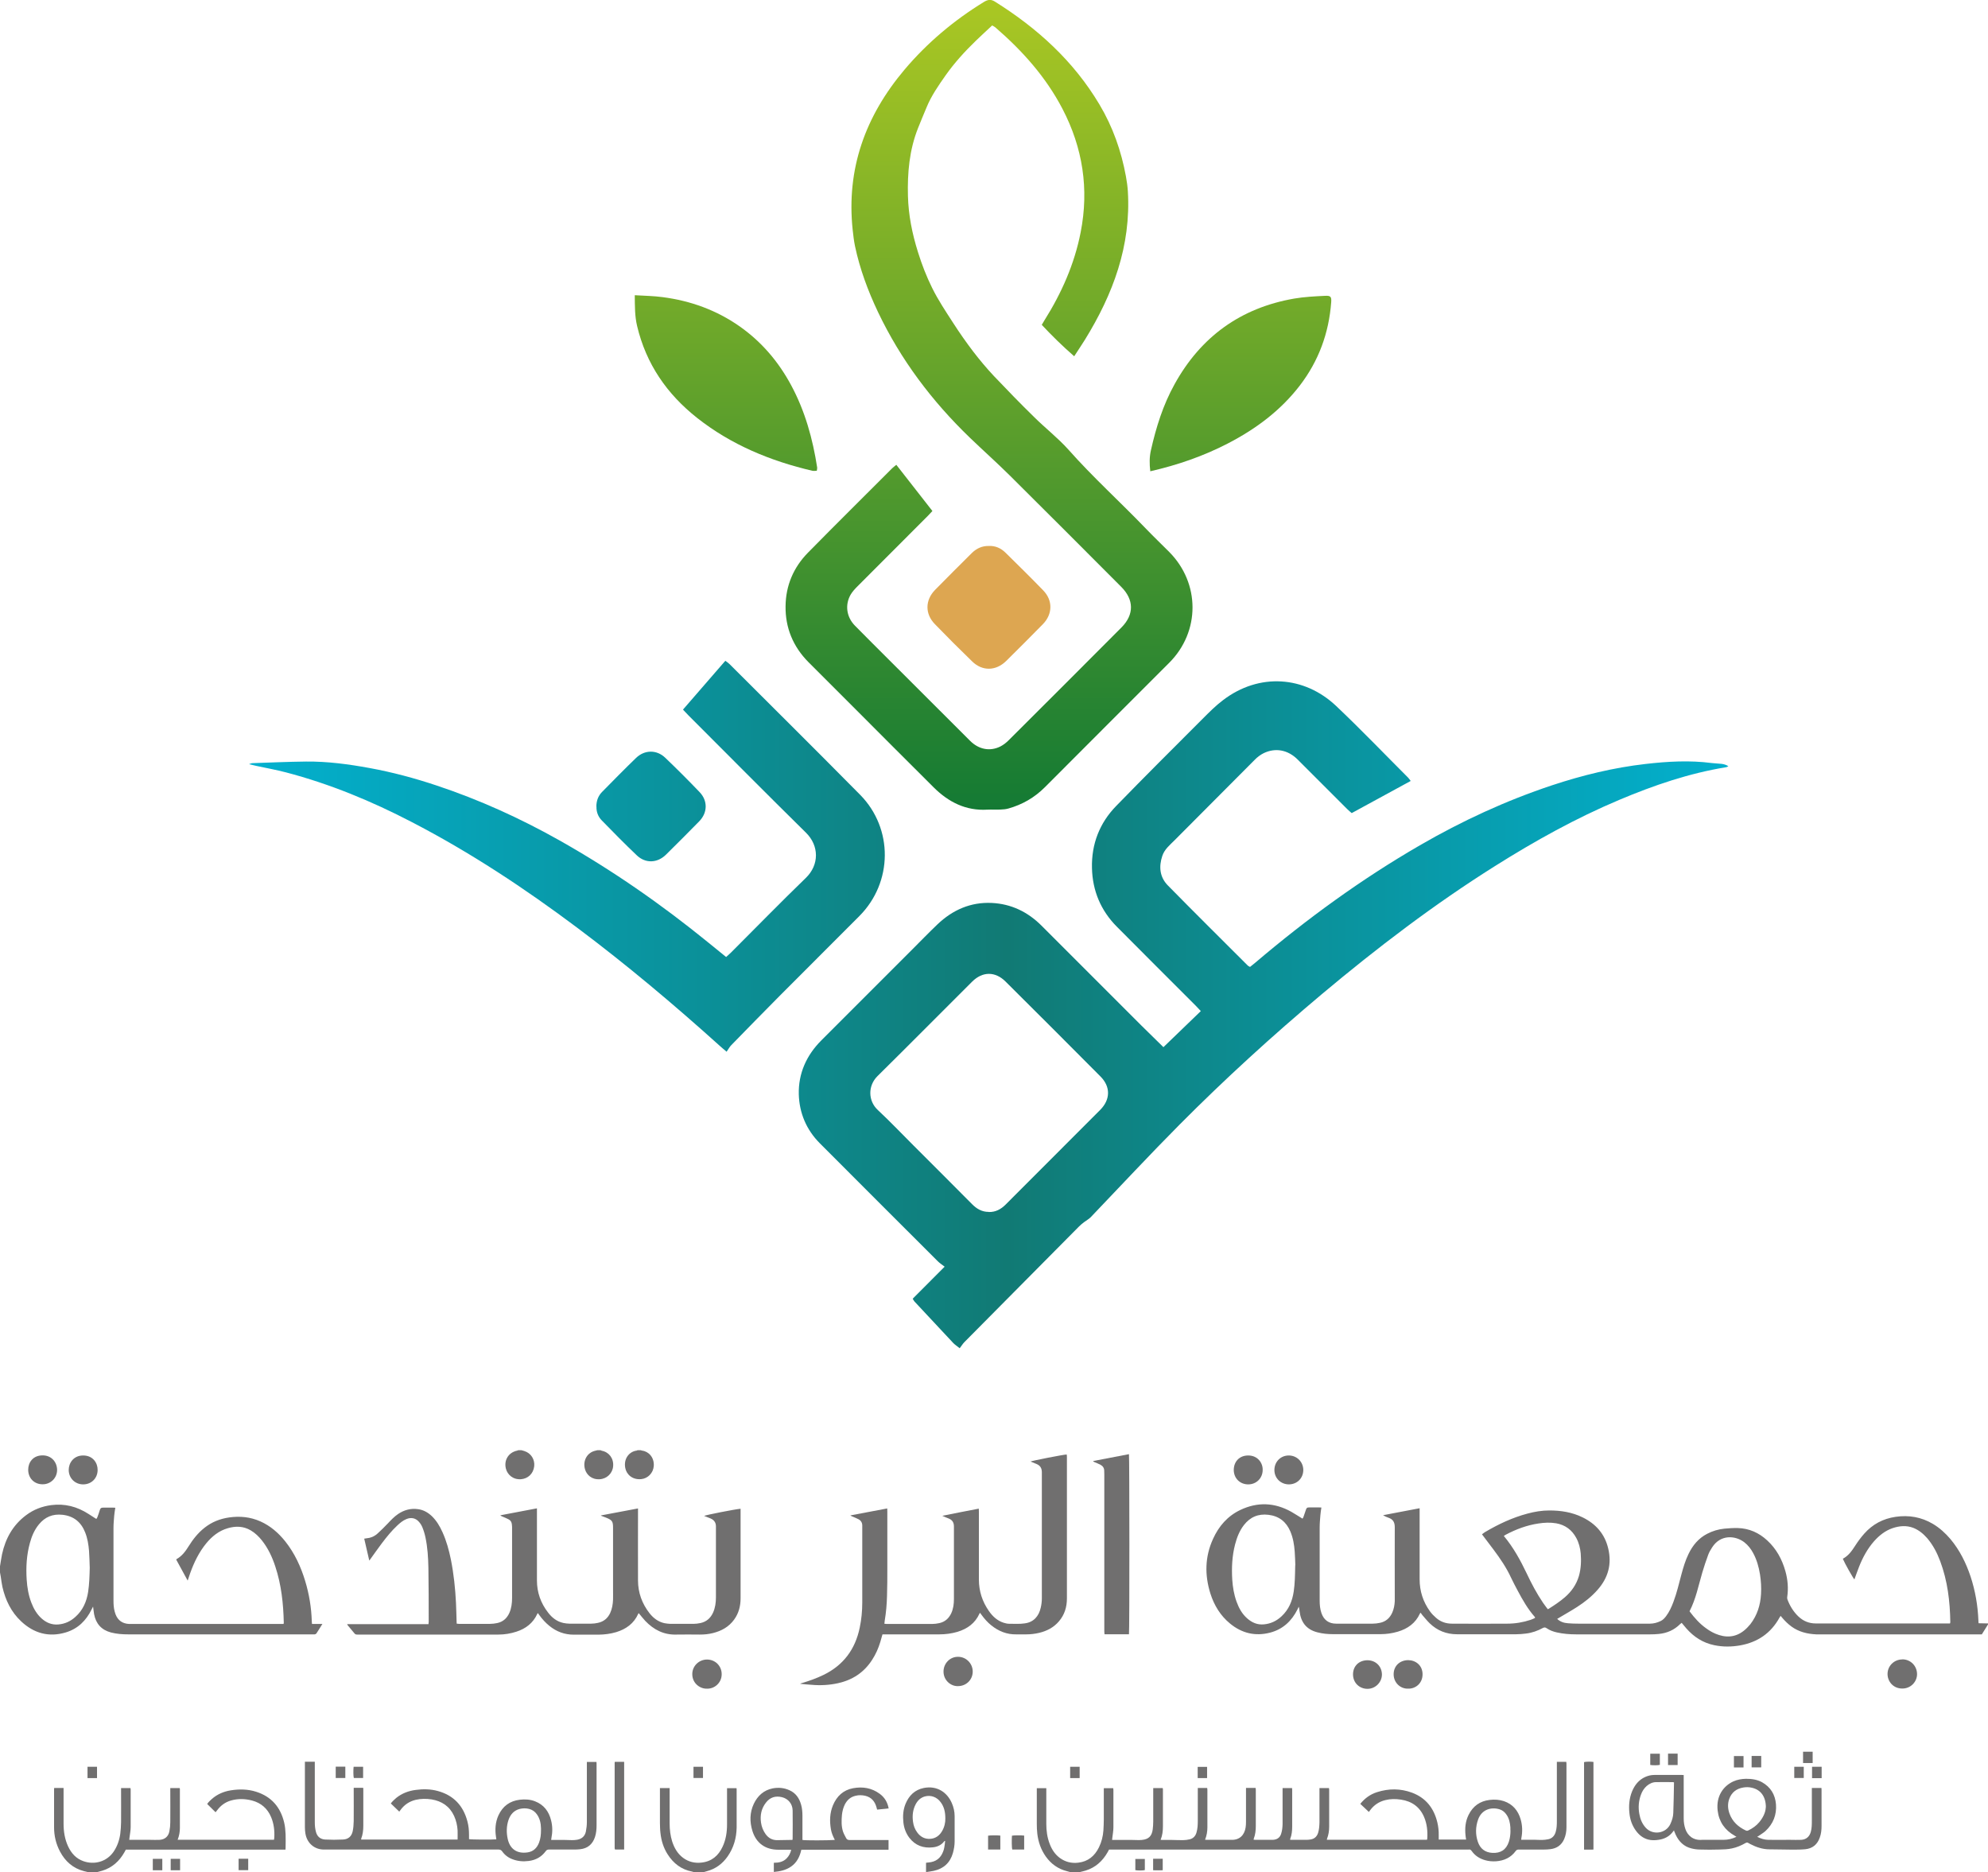 <?xml version="1.0" encoding="UTF-8"?>
<svg id="Layer_1" data-name="Layer 1" xmlns="http://www.w3.org/2000/svg" xmlns:xlink="http://www.w3.org/1999/xlink" viewBox="0 0 196.71 185.25">
  <defs>
    <style>
      .cls-1 {
        fill: url(#linear-gradient-4);
      }

      .cls-1, .cls-2, .cls-3, .cls-4, .cls-5, .cls-6, .cls-7, .cls-8 {
        fill-rule: evenodd;
      }

      .cls-2 {
        fill: #706f6f;
      }

      .cls-3 {
        fill: url(#linear-gradient-2);
      }

      .cls-4 {
        fill: url(#linear-gradient);
      }

      .cls-5 {
        fill: url(#linear-gradient-6);
      }

      .cls-6 {
        fill: url(#linear-gradient-5);
      }

      .cls-7 {
        fill: url(#linear-gradient-3);
      }

      .cls-8 {
        fill: #dda651;
      }
    </style>
    <linearGradient id="linear-gradient" x1="97.85" y1="-.81" x2="97.85" y2="81.02" gradientUnits="userSpaceOnUse">
      <stop offset="0" stop-color="#acc823"/>
      <stop offset="1" stop-color="#127934"/>
    </linearGradient>
    <linearGradient id="linear-gradient-2" x1="71.84" y1="-.81" x2="71.84" y2="81.02" xlink:href="#linear-gradient"/>
    <linearGradient id="linear-gradient-3" x1="122.75" y1="-.81" x2="122.75" y2="81.02" xlink:href="#linear-gradient"/>
    <linearGradient id="linear-gradient-4" x1="23.11" y1="100.42" x2="173.16" y2="100.42" gradientUnits="userSpaceOnUse">
      <stop offset="0" stop-color="#02b2d1"/>
      <stop offset=".51" stop-color="#117a74"/>
      <stop offset="1" stop-color="#02b2d1"/>
    </linearGradient>
    <linearGradient id="linear-gradient-5" x1="23.11" y1="84.74" x2="173.16" y2="84.74" xlink:href="#linear-gradient-4"/>
    <linearGradient id="linear-gradient-6" x1="23.11" y1="79.79" x2="173.16" y2="79.79" xlink:href="#linear-gradient-4"/>
  </defs>
  <g>
    <g>
      <path class="cls-4" d="M98.16,2.53c-.55,.52-1.11,1.02-1.65,1.55-1.07,1.04-2.08,2.15-2.94,3.37-.71,1.01-1.42,2.03-1.89,3.18-.28,.68-.57,1.35-.84,2.04-.86,2.16-1.06,4.42-1,6.72,.05,1.9,.42,3.73,.99,5.55,.38,1.22,.84,2.41,1.4,3.54,.59,1.2,1.34,2.32,2.07,3.45,.63,.98,1.3,1.94,2.01,2.87,.63,.82,1.3,1.62,2.01,2.38,1.31,1.38,2.64,2.75,4,4.08,1.11,1.1,2.36,2.07,3.4,3.23,2.41,2.72,5.1,5.15,7.62,7.77,.77,.8,1.57,1.57,2.35,2.35,3.07,3.09,3.08,7.88,.01,10.96-4.1,4.11-8.22,8.21-12.31,12.32-1.03,1.03-2.23,1.72-3.62,2.11-.25,.07-.51,.09-.77,.1-.43,.02-.87-.01-1.3,.01-2.13,.13-3.85-.75-5.31-2.2-2.67-2.65-5.32-5.32-7.98-7.98-1.48-1.48-2.96-2.95-4.43-4.43-1.51-1.53-2.28-3.39-2.25-5.52,.02-2.04,.78-3.83,2.21-5.29,2.76-2.81,5.56-5.57,8.34-8.36,.12-.12,.26-.21,.41-.34,1.2,1.53,2.37,3.03,3.57,4.57-.15,.16-.29,.32-.44,.47-2.32,2.32-4.64,4.64-6.96,6.97-.26,.26-.52,.54-.7,.85-.57,1.01-.4,2.21,.44,3.06,1.11,1.13,2.24,2.25,3.36,3.37,2.68,2.68,5.35,5.35,8.03,8.02,.86,.86,1.97,1.07,2.99,.56,.3-.15,.59-.38,.83-.62,3.73-3.71,7.45-7.44,11.16-11.16,1.26-1.27,1.25-2.74-.03-4.02-3.67-3.68-7.34-7.36-11.03-11.02-1.28-1.27-2.63-2.47-3.93-3.72-3.76-3.62-6.86-7.73-9.11-12.46-.99-2.09-1.79-4.24-2.27-6.51-.11-.53-.17-1.07-.23-1.61-.64-6.04,1.26-11.26,5.13-15.85,2.25-2.66,4.89-4.88,7.86-6.7,.38-.23,.68-.28,1.07-.04,4.21,2.63,7.8,5.89,10.36,10.19,1.32,2.21,2.16,4.6,2.62,7.12,.09,.49,.16,.99,.19,1.48,.32,5.39-1.47,10.17-4.24,14.66-.33,.53-.68,1.05-1.07,1.65-1.15-1-2.19-2.02-3.21-3.11,.11-.18,.19-.33,.28-.47,1.69-2.69,2.96-5.56,3.57-8.69,.84-4.28,.21-8.35-1.8-12.21-1.64-3.15-3.97-5.75-6.64-8.06-.08-.07-.18-.11-.33-.2Z"/>
      <path class="cls-3" d="M62.82,29.21c.99,.06,1.88,.07,2.75,.19,2.76,.36,5.31,1.28,7.6,2.88,2.18,1.53,3.85,3.49,5.11,5.83,1.38,2.56,2.14,5.31,2.58,8.16,.01,.08-.02,.17-.04,.31-.16,0-.3,.03-.44,0-4.15-.97-8.03-2.57-11.4-5.23-2.99-2.36-5.05-5.34-5.94-9.1-.23-.97-.22-1.92-.23-3.03Z"/>
      <path class="cls-7" d="M113.82,46.63c-.09-.74-.09-1.41,.06-2.07,.51-2.27,1.2-4.49,2.34-6.54,2.6-4.71,6.55-7.56,11.85-8.48,1-.17,2.03-.22,3.04-.27,.56-.03,.65,.09,.61,.64-.23,3.05-1.24,5.8-3.1,8.23-1.92,2.5-4.38,4.32-7.15,5.75-2.4,1.24-4.94,2.12-7.65,2.74Z"/>
    </g>
    <path class="cls-8" d="M97.86,54.02c.63-.03,1.18,.22,1.63,.66,1.26,1.24,2.51,2.47,3.74,3.74,.96,.99,.93,2.34-.03,3.33-1.2,1.23-2.42,2.44-3.64,3.65-1.02,1-2.36,1.03-3.37,.04-1.25-1.21-2.48-2.44-3.69-3.69-.98-1.01-.97-2.36,.02-3.38,1.2-1.23,2.42-2.43,3.64-3.65,.47-.46,1.02-.72,1.71-.7Z"/>
    <g>
      <path class="cls-1" d="M139.57,77.28c-1.94,1.06-3.84,2.09-5.82,3.17-.12-.11-.31-.25-.47-.42-1.63-1.63-3.26-3.26-4.89-4.89-.96-.95-2.19-1.18-3.35-.62-.32,.16-.63,.39-.88,.65-2.66,2.66-5.3,5.33-7.96,7.99-.46,.46-.97,.87-1.19,1.52-.36,1.07-.26,2.1,.54,2.92,2.62,2.67,5.28,5.3,7.92,7.94,.04,.04,.11,.07,.22,.13,.17-.14,.35-.28,.53-.43,5.1-4.33,10.48-8.25,16.27-11.6,4.16-2.41,8.51-4.42,13.08-5.94,3.02-1,6.1-1.75,9.25-2.11,2.18-.25,4.37-.38,6.57-.09,.32,.04,.65,.04,.97,.08,.22,.03,.44,.09,.66,.23-.07,.03-.14,.09-.22,.1-3.67,.6-7.16,1.79-10.57,3.23-4.3,1.81-8.36,4.07-12.3,6.55-6.03,3.79-11.68,8.1-17.13,12.67-4.88,4.1-9.59,8.39-14.08,12.91-2.99,3.01-5.87,6.11-8.8,9.17-.19,.19-.44,.32-.66,.49-.17,.13-.34,.27-.49,.42-3.78,3.81-7.56,7.63-11.34,11.44-.17,.17-.29,.38-.47,.61-.28-.23-.48-.35-.64-.52-1.28-1.36-2.55-2.73-3.83-4.1-.06-.06-.09-.14-.18-.28,1.02-1.02,2.04-2.04,3.16-3.17-.27-.21-.49-.35-.67-.53-3.89-3.89-7.79-7.77-11.67-11.67-1.34-1.34-2.04-3.01-2.09-4.86-.05-2.06,.76-3.86,2.23-5.33,2.96-2.97,5.93-5.94,8.9-8.9,.86-.86,1.71-1.74,2.59-2.58,1.5-1.43,3.29-2.22,5.37-2.12,1.92,.09,3.56,.88,4.93,2.25,3.29,3.29,6.58,6.58,9.87,9.87,.71,.7,1.43,1.4,2.19,2.15,1.21-1.17,2.44-2.35,3.7-3.57-.2-.21-.36-.38-.52-.55-2.6-2.6-5.2-5.19-7.79-7.8-1.59-1.6-2.41-3.56-2.46-5.8-.06-2.37,.75-4.46,2.4-6.15,2.82-2.9,5.68-5.75,8.54-8.61,.64-.64,1.29-1.3,2.02-1.85,3.59-2.74,8.06-2.4,11.2,.57,2.43,2.3,4.75,4.72,7.12,7.09,.09,.09,.15,.19,.25,.32Zm-41.74,42.64c.68,.02,1.21-.27,1.68-.74,3.12-3.12,6.24-6.24,9.36-9.37,1.01-1.02,1.03-2.28,.03-3.29-3.13-3.15-6.26-6.28-9.41-9.41-1.02-1.01-2.27-1-3.29,.01-3.13,3.12-6.23,6.25-9.37,9.35-.97,.96-.94,2.45,.02,3.35,1.22,1.14,2.38,2.36,3.56,3.54,1.92,1.92,3.85,3.84,5.76,5.77,.46,.47,.98,.78,1.66,.78Z"/>
      <path class="cls-6" d="M71.92,104.08c-.35-.3-.53-.44-.7-.6-4.54-4.09-9.21-8.02-14.11-11.69-5.19-3.89-10.59-7.46-16.36-10.45-3.98-2.07-8.11-3.78-12.46-4.92-.96-.25-1.95-.43-2.93-.64-.2-.04-.4-.1-.72-.17,.18-.06,.24-.1,.3-.1,1.78-.06,3.56-.14,5.34-.16,2.11-.02,4.21,.26,6.28,.64,2.25,.41,4.45,1,6.61,1.72,4.24,1.41,8.28,3.24,12.17,5.43,5.22,2.94,10.12,6.35,14.76,10.13,.57,.46,1.14,.93,1.75,1.42,.18-.17,.34-.3,.49-.45,2.46-2.46,4.89-4.95,7.39-7.37,1.35-1.3,1.33-3.2,.01-4.49-3.9-3.84-7.76-7.74-11.63-11.61-.17-.17-.32-.34-.53-.56,1.4-1.61,2.77-3.19,4.19-4.83,.15,.11,.3,.21,.43,.34,4.31,4.3,8.63,8.59,12.91,12.92,3.29,3.34,3.24,8.66-.07,11.99-2.63,2.65-5.29,5.28-7.93,7.94-1.59,1.6-3.17,3.22-4.75,4.84-.17,.17-.28,.39-.47,.66Z"/>
      <path class="cls-5" d="M59.01,79.81c0-.6,.19-1.07,.57-1.46,1.11-1.13,2.22-2.26,3.36-3.36,.84-.81,2.03-.83,2.88-.02,1.16,1.11,2.3,2.25,3.41,3.41,.81,.85,.79,2.02-.03,2.87-1.09,1.12-2.2,2.22-3.31,3.32-.85,.83-2.01,.88-2.87,.07-1.18-1.12-2.32-2.28-3.46-3.45-.38-.38-.56-.87-.54-1.38Z"/>
    </g>
  </g>
  <g>
    <path class="cls-2" d="M196.71,160.73c-.2,.33-.41,.65-.61,.98h-15.15c-.41,0-.82,.01-1.23,0-.88-.04-1.72-.24-2.45-.77-.34-.25-.64-.54-.91-.86-.05-.06-.11-.12-.17-.2-.04,.07-.08,.12-.11,.17-.85,1.55-2.17,2.44-3.89,2.75-.86,.15-1.71,.16-2.57-.02-1.11-.23-2.01-.81-2.75-1.65-.16-.18-.31-.36-.47-.56-.05,.04-.1,.08-.15,.12-.59,.59-1.3,.9-2.12,.98-.28,.03-.57,.04-.86,.04-2.44,0-4.87,0-7.31,0-.64,0-1.28-.05-1.9-.19-.37-.08-.72-.21-1.04-.43-.12-.08-.21-.08-.34-.02-.53,.29-1.09,.49-1.69,.56-.33,.04-.65,.07-.98,.07-1.94,0-3.89,0-5.83,0-1.06,0-1.96-.36-2.71-1.08-.27-.26-.5-.56-.75-.84-.05-.06-.1-.13-.15-.21-.03,.03-.06,.05-.07,.08-.44,.96-1.22,1.51-2.21,1.8-.55,.16-1.12,.24-1.7,.24-1.57,0-3.14,0-4.7,0-.52,0-1.03-.05-1.53-.18-1.14-.29-1.64-1.04-1.77-2.09-.02-.14-.03-.29-.08-.45-.04,.09-.08,.17-.12,.26-.58,1.16-1.45,1.98-2.72,2.31-1.47,.38-2.79,.06-3.96-.9-.95-.78-1.57-1.8-1.94-2.96-.58-1.84-.55-3.65,.26-5.42,.57-1.26,1.44-2.26,2.7-2.86,1.7-.81,3.39-.74,5.04,.18,.37,.21,.73,.45,1.11,.68,.04-.06,.08-.11,.1-.18,.08-.22,.16-.45,.23-.67,.07-.22,.12-.26,.35-.26,.33,0,.66,0,.98,0,.06,0,.13,0,.21,.01-.04,.26-.08,.51-.1,.76-.03,.4-.07,.8-.07,1.2,0,2.42,0,4.84,0,7.26,0,.42,.04,.84,.18,1.24,.24,.68,.73,1.03,1.45,1.03,1.21,0,2.41,0,3.62,0,.24,0,.47-.03,.71-.08,.59-.12,.99-.48,1.23-1.03,.15-.35,.22-.72,.24-1.1,0-.16,0-.31,0-.47,0-2.29-.01-4.58,0-6.87,0-.49-.18-.78-.62-.93-.18-.06-.36-.14-.54-.25,1.2-.23,2.39-.45,3.62-.69,0,.12,0,.23,0,.33,0,2.23,0,4.46,0,6.7,0,1.17,.34,2.23,1.03,3.18,.16,.22,.36,.43,.57,.61,.45,.41,.99,.6,1.6,.6,1.82,0,3.64,.02,5.47,0,.79,0,1.57-.13,2.32-.38,.12-.04,.24-.1,.36-.15,.03-.01,.05-.04,.08-.06-.01-.03-.02-.06-.03-.07-.7-.79-1.21-1.69-1.7-2.61-.22-.42-.45-.84-.65-1.27-.46-1-1.08-1.91-1.74-2.79-.37-.5-.75-1-1.14-1.51,.11-.08,.2-.16,.3-.22,1.32-.78,2.7-1.43,4.2-1.83,.71-.19,1.43-.31,2.16-.31,1.14,0,2.25,.17,3.29,.68,1.31,.64,2.2,1.64,2.54,3.08,.37,1.55,0,2.9-1.05,4.09-.59,.67-1.28,1.22-2.03,1.7-.57,.37-1.17,.7-1.75,1.05-.07,.04-.14,.08-.22,.13,.31,.29,.67,.4,1.06,.43,.34,.03,.69,.04,1.03,.04,2.36,0,4.73,0,7.09,0,.38,0,.73-.1,1.06-.26,.22-.1,.38-.28,.53-.47,.33-.44,.55-.93,.74-1.44,.33-.88,.54-1.79,.78-2.69,.19-.7,.39-1.39,.71-2.04,.41-.85,.99-1.55,1.84-1.99,.54-.28,1.11-.45,1.71-.51,.44-.04,.88-.07,1.32-.06,1.13,.03,2.1,.47,2.92,1.23,.9,.83,1.46,1.86,1.79,3.03,.24,.85,.31,1.71,.18,2.58-.01,.08,0,.16,.03,.24,.24,.63,.58,1.19,1.07,1.66,.48,.46,1.05,.7,1.73,.7,4.35,0,8.7,0,13.05,0h.23s.03-.09,.03-.12c-.03-2.06-.27-4.09-1-6.04-.31-.83-.71-1.6-1.29-2.28-.38-.43-.81-.79-1.35-1.01-.69-.27-1.38-.21-2.07,.02-.73,.25-1.32,.72-1.83,1.29-.65,.74-1.12,1.6-1.48,2.51-.17,.42-.31,.85-.47,1.27-.12-.1-.97-1.61-1.14-2.03,0,0,0-.02,.01-.02,.54-.29,.88-.77,1.2-1.27,.27-.42,.57-.83,.9-1.2,.83-.94,1.87-1.49,3.11-1.67,1.31-.19,2.54,.02,3.69,.7,.67,.4,1.24,.92,1.74,1.51,.91,1.09,1.53,2.34,1.98,3.68,.47,1.42,.72,2.88,.78,4.37,0,.08,0,.16,.02,.27,.34,0,.66,.01,.99,.02v.05Zm-68.54-5.85c-.01-.3-.02-.83-.06-1.36-.05-.68-.16-1.35-.43-1.99-.41-.96-1.11-1.52-2.17-1.65-1.01-.12-1.81,.22-2.43,1.02-.44,.57-.69,1.22-.87,1.91-.3,1.15-.35,2.31-.28,3.49,.05,.74,.17,1.46,.42,2.16,.23,.64,.55,1.23,1.07,1.68,.47,.41,1,.64,1.64,.58,.68-.06,1.26-.34,1.75-.8,.71-.66,1.06-1.5,1.2-2.44,.12-.79,.13-1.58,.15-2.61Zm39.01,4.55c.48,.64,1,1.23,1.64,1.68,.28,.21,.59,.39,.91,.53,.99,.42,1.95,.4,2.82-.29,.24-.19,.45-.41,.64-.64,.68-.88,1-1.89,1.06-2.99,.04-.65,0-1.29-.1-1.94-.12-.74-.32-1.46-.68-2.12-.22-.41-.5-.77-.87-1.06-.88-.68-2.36-.8-3.19,.51-.15,.24-.3,.48-.39,.74-.21,.57-.41,1.16-.58,1.74-.38,1.29-.63,2.61-1.26,3.83Zm-14.05-.21c.06-.02,.09-.03,.11-.04,.56-.35,1.1-.71,1.6-1.14,.66-.57,1.14-1.26,1.39-2.1,.21-.74,.24-1.49,.18-2.24-.05-.53-.18-1.05-.44-1.53-.43-.8-1.09-1.29-1.99-1.45-.59-.1-1.18-.07-1.76,.02-1.14,.17-2.21,.57-3.23,1.11-.06,.03-.12,.07-.19,.12,.95,1.14,1.64,2.4,2.26,3.7,.47,1,.99,1.98,1.61,2.9,.15,.22,.31,.42,.47,.64Z"/>
    <path class="cls-2" d="M0,154.97c.07-.4,.12-.79,.2-1.18,.34-1.57,1.08-2.9,2.38-3.87,.74-.56,1.58-.88,2.5-1,1.34-.17,2.55,.15,3.67,.87,.26,.16,.51,.33,.78,.5,.04-.06,.08-.1,.1-.16,.09-.23,.17-.46,.24-.7,.07-.22,.13-.26,.35-.26,.33,0,.66,0,.98,0,.06,0,.13,0,.21,.01-.04,.27-.09,.53-.11,.79-.03,.4-.07,.8-.07,1.2,0,2.4,0,4.79,0,7.19,0,.37,.02,.74,.12,1.1,.03,.09,.06,.19,.09,.28,.24,.61,.7,.91,1.34,.94,.06,0,.11,0,.17,0h15.11c.01-.06,.02-.09,.02-.12-.04-1.89-.24-3.76-.84-5.57-.3-.92-.71-1.8-1.32-2.57-.31-.39-.67-.74-1.11-1-.73-.43-1.5-.44-2.28-.21-.87,.25-1.55,.8-2.12,1.49-.72,.88-1.21,1.89-1.59,2.95-.08,.23-.16,.46-.25,.74-.4-.72-.77-1.4-1.13-2.07,.02-.04,.02-.05,.02-.05,.54-.3,.89-.77,1.2-1.27,.43-.69,.93-1.33,1.58-1.84,.72-.57,1.53-.89,2.44-1.02,1.06-.15,2.09-.05,3.08,.39,.99,.44,1.78,1.13,2.45,1.96,.94,1.18,1.56,2.52,1.99,3.95,.39,1.29,.61,2.62,.65,3.97,0,.08,.01,.16,.02,.27h1.03c-.22,.35-.4,.65-.6,.95-.03,.04-.1,.07-.16,.08-.05,.01-.11,0-.17,0H12.7c-.58,0-1.16-.04-1.73-.19-.93-.25-1.48-.86-1.66-1.81-.04-.23-.06-.47-.1-.75-.06,.12-.1,.19-.14,.27-.54,1.11-1.36,1.93-2.57,2.29-1.68,.5-3.16,.08-4.42-1.11-.98-.92-1.54-2.09-1.84-3.39-.07-.33-.11-.66-.16-.99-.03-.17-.06-.34-.09-.51v-.54Zm8.88,.15c-.02-.56-.03-1.12-.07-1.67-.05-.62-.15-1.24-.38-1.82-.4-1.02-1.12-1.62-2.23-1.75-.98-.11-1.75,.21-2.36,.96-.44,.54-.7,1.16-.88,1.82-.33,1.19-.4,2.41-.32,3.63,.05,.78,.18,1.55,.46,2.28,.23,.6,.54,1.14,1.02,1.57,.47,.42,1,.64,1.64,.59,.65-.05,1.22-.31,1.7-.75,.74-.66,1.11-1.51,1.26-2.47,.12-.8,.14-1.6,.16-2.4Z"/>
    <path class="cls-2" d="M63.42,143.49s.07,.04,.11,.04c.63,.07,1.22,.65,1.16,1.52-.05,.7-.59,1.24-1.25,1.3-.89,.08-1.45-.48-1.57-1.1-.19-.98,.45-1.64,1.12-1.72,.03,0,.06-.03,.09-.04h.34Z"/>
    <path class="cls-2" d="M59.43,143.49s.07,.04,.11,.05c.73,.14,1.19,.76,1.13,1.52-.05,.71-.62,1.26-1.33,1.3-.8,.05-1.29-.44-1.45-.97-.24-.79,.15-1.59,.9-1.82,.1-.03,.2-.05,.31-.08h.34Z"/>
    <path class="cls-2" d="M51.6,143.49c.09,.03,.19,.05,.28,.08,.67,.21,1.05,.84,.98,1.5-.08,.74-.62,1.24-1.32,1.29-.79,.05-1.33-.46-1.48-1.04-.22-.84,.26-1.62,1.12-1.79,.03,0,.06-.03,.09-.04h.34Z"/>
    <path class="cls-2" d="M59.47,149.94c1.21-.23,2.42-.46,3.66-.69v.31c0,2.27-.01,4.55,0,6.82,0,1.2,.4,2.29,1.14,3.24,.38,.48,.85,.84,1.46,.98,.2,.04,.41,.06,.61,.07,.75,0,1.51,0,2.26,0,.24,0,.47-.03,.71-.08,.6-.13,1-.49,1.25-1.04,.21-.47,.28-.98,.28-1.49,0-2.31,0-4.61,0-6.92,0-.04,0-.08,0-.12,0-.37-.18-.62-.51-.77-.17-.07-.33-.14-.5-.2-.05-.02-.11-.04-.16-.06,.15-.09,2.99-.65,3.61-.71v.24c0,2.87,0,5.74,0,8.62,0,.76-.18,1.48-.64,2.11-.52,.72-1.25,1.12-2.09,1.33-.43,.11-.87,.15-1.31,.15-.77,0-1.54-.02-2.31,0-1.25,.04-2.25-.48-3.09-1.36-.22-.24-.42-.5-.64-.76-.02,.02-.04,.04-.05,.07-.43,.96-1.2,1.51-2.18,1.81-.57,.17-1.15,.24-1.75,.25-.81,0-1.63,0-2.44,0-.92,0-1.72-.3-2.42-.87-.38-.31-.7-.66-.99-1.06-.05-.06-.1-.13-.15-.21-.02,.04-.05,.06-.06,.09-.41,.9-1.13,1.45-2.05,1.75-.58,.19-1.18,.29-1.79,.29-4.65,0-9.31,0-13.96,0-.11,0-.2-.01-.28-.11-.23-.28-.46-.56-.69-.83-.01-.02-.02-.04-.04-.09h8.05c0-.09,.02-.16,.02-.23,0-1.78,0-3.56-.03-5.34-.02-1.01-.08-2.02-.29-3.01-.07-.34-.17-.67-.3-.99-.08-.2-.2-.4-.35-.56-.32-.37-.77-.46-1.23-.27-.35,.14-.63,.38-.9,.63-.57,.53-1.06,1.14-1.53,1.76-.37,.49-.72,.99-1.08,1.49-.05,.06-.1,.13-.17,.23-.17-.75-.34-1.46-.5-2.17,.18-.03,.35-.05,.51-.08,.3-.07,.57-.21,.8-.42,.35-.32,.69-.65,1.02-1,.32-.34,.63-.67,1.01-.93,.6-.41,1.26-.59,1.98-.49,.54,.07,.99,.33,1.38,.7,.46,.45,.78,.99,1.04,1.57,.4,.88,.65,1.8,.84,2.74,.28,1.41,.43,2.84,.5,4.27,.03,.61,.04,1.23,.06,1.84,0,.06,0,.13,.01,.21,.08,0,.15,.02,.22,.02,1.03,0,2.05,0,3.08,0,.24,0,.47-.03,.71-.08,.57-.12,.96-.47,1.2-1,.21-.47,.27-.98,.27-1.49,0-2.34,0-4.68,0-7.02,0-.08-.01-.16-.02-.25-.02-.23-.13-.41-.34-.51-.19-.1-.39-.18-.58-.26-.07-.03-.15-.06-.23-.13,1.2-.23,2.4-.46,3.63-.69,0,.11,0,.2,0,.3,0,2.28,0,4.56,0,6.84,0,1.18,.38,2.24,1.1,3.17,.39,.51,.87,.89,1.51,1.03,.2,.04,.41,.07,.61,.07,.71,0,1.43,0,2.14,0,.23,0,.46-.03,.68-.08,.57-.12,.97-.46,1.21-.98,.19-.42,.26-.86,.28-1.31,.01-.35,0-.71,0-1.06,0-2.03,0-4.05,0-6.08,0-.6-.09-.73-.64-.96-.18-.07-.36-.14-.55-.21,0-.01,0-.02,0-.04Z"/>
    <path class="cls-2" d="M96.98,159.57s-.05,.06-.06,.08c-.43,.96-1.2,1.51-2.18,1.81-.58,.17-1.19,.25-1.8,.25-1.77,0-3.54,0-5.32,0h-.3c-.08,.27-.15,.52-.22,.77-.19,.62-.45,1.21-.81,1.76-.8,1.24-1.93,1.98-3.36,2.3-.86,.19-1.74,.24-2.62,.16-.38-.03-.75-.05-1.14-.1,.05-.02,.09-.05,.14-.06,.75-.22,1.48-.48,2.18-.82,1.97-.96,3.14-2.54,3.58-4.68,.17-.81,.25-1.64,.25-2.47v-7.43c0-.07,0-.13,0-.2,0-.28-.13-.49-.37-.62-.19-.1-.39-.18-.58-.26-.07-.03-.15-.06-.23-.12,1.2-.23,2.41-.45,3.65-.69,0,.11,.01,.2,.01,.3,0,1.88,0,3.76,0,5.64,0,.89,0,1.79-.03,2.68-.02,.84-.09,1.67-.23,2.5-.01,.09-.02,.18-.03,.29,.09,0,.16,.02,.23,.02,1.49,0,2.99,0,4.48,0,.24,0,.48-.03,.71-.08,.57-.12,.96-.47,1.2-.99,.2-.44,.26-.91,.26-1.39,0-2.4,0-4.79,0-7.19,0-.39-.16-.64-.51-.78-.21-.08-.42-.17-.64-.27,1.19-.25,2.39-.47,3.61-.71,0,.11,.01,.21,.01,.3,0,2.24,0,4.48,0,6.72,0,1.14,.34,2.18,.99,3.11,.37,.53,.83,.96,1.46,1.16,.17,.05,.35,.1,.53,.1,.52,0,1.05,.04,1.57-.04,.88-.12,1.38-.71,1.57-1.55,.07-.3,.11-.62,.11-.92,0-4.16,0-8.32,0-12.48,0-.4-.16-.66-.51-.81-.2-.08-.41-.17-.61-.25,.13-.08,3.26-.69,3.58-.7,0,.07,.02,.14,.02,.21,0,4.68,0,9.35,0,14.03,0,.85-.23,1.62-.79,2.27-.52,.61-1.2,.96-1.96,1.14-.42,.1-.85,.15-1.29,.15-.32,0-.64,0-.96,0-.94,.02-1.75-.31-2.47-.88-.39-.31-.71-.68-1-1.08-.04-.05-.08-.11-.13-.18Z"/>
    <path class="cls-2" d="M111.72,161.7h-2.43c0-.09-.02-.18-.02-.26,0-.86,0-1.72,0-2.58v-12.95c0-.13,0-.26-.01-.39,0-.26-.13-.46-.35-.58-.21-.11-.43-.2-.65-.29-.03-.02-.07-.03-.1-.09,1.18-.23,2.36-.45,3.55-.68,.05,.21,.06,17.56,0,17.82Z"/>
    <path class="cls-2" d="M188.23,164.18c.82,0,1.46,.65,1.46,1.47,0,.72-.59,1.42-1.46,1.42-.92,0-1.46-.72-1.46-1.44,0-.8,.65-1.44,1.46-1.44Z"/>
    <path class="cls-2" d="M94.79,166.83c-.68,.03-1.43-.55-1.43-1.44,0-.81,.64-1.47,1.44-1.46,.8,0,1.45,.66,1.45,1.46,0,.81-.64,1.44-1.46,1.44Z"/>
    <path class="cls-2" d="M69.96,167.08c-.63,.04-1.46-.48-1.46-1.44,0-.8,.66-1.44,1.46-1.44,.81,0,1.45,.63,1.45,1.45,0,.91-.78,1.47-1.46,1.43Z"/>
    <path class="cls-2" d="M5.65,145.44c0,.8-.64,1.43-1.44,1.42-.83,0-1.42-.61-1.42-1.44,0-.7,.45-1.42,1.43-1.42,.9,0,1.42,.69,1.43,1.43Z"/>
    <path class="cls-2" d="M9.66,145.44c0,.82-.61,1.43-1.43,1.43-.81,0-1.43-.62-1.43-1.43,0-.69,.48-1.43,1.43-1.43,.98,0,1.44,.76,1.43,1.43Z"/>
    <path class="cls-2" d="M124.94,145.44c0,.81-.62,1.43-1.43,1.43-.82,0-1.43-.61-1.43-1.43,0-.77,.51-1.43,1.43-1.43,.95,0,1.45,.75,1.43,1.43Z"/>
    <path class="cls-2" d="M128.96,145.43c0,.82-.6,1.43-1.42,1.44-.81,0-1.44-.61-1.44-1.42,0-.81,.61-1.44,1.42-1.44,.8,0,1.43,.62,1.44,1.43Z"/>
    <path class="cls-2" d="M135.3,164.27c.82,0,1.42,.59,1.44,1.39,.01,.77-.63,1.44-1.43,1.44-.79,0-1.43-.59-1.43-1.43,0-.82,.58-1.39,1.42-1.4Z"/>
    <path class="cls-2" d="M139.33,167.08c-.77,.03-1.44-.6-1.43-1.43,0-.81,.6-1.38,1.43-1.39,.73,0,1.43,.5,1.43,1.4,0,.95-.76,1.45-1.43,1.42Z"/>
  </g>
  <g>
    <path class="cls-2" d="M105.97,185.25c-.13-.04-.27-.07-.4-.11-.88-.22-1.57-.72-2.09-1.45-.48-.68-.74-1.43-.84-2.25-.04-.33-.05-.67-.05-1,0-1.09,0-2.17,0-3.25v-.26h.94c0,.08,0,.15,0,.23,0,1.1,0,2.2,0,3.3,0,.68,.09,1.35,.34,1.99,.21,.55,.52,1.03,1.01,1.39,.54,.39,1.15,.54,1.81,.46,.97-.11,1.63-.66,2.05-1.52,.26-.53,.4-1.09,.44-1.67,.03-.37,.03-.74,.04-1.11,0-.94,0-1.87,0-2.81v-.26h.93c0,.05,.02,.11,.02,.17,0,1.23,0,2.47,0,3.7,0,.35-.07,.71-.11,1.06,0,.06-.01,.11-.02,.19h.26c.58,0,1.16,0,1.74,0,.31,0,.62,.03,.93,0,.68-.06,1-.37,1.09-1.04,.03-.25,.05-.5,.05-.76,0-1.03,0-2.07,0-3.1v-.23h.94s.02,.08,.02,.11c0,1.23,0,2.45,0,3.68,0,.45-.05,.89-.23,1.33,.08,0,.15,.01,.21,.01,.3,0,.61,0,.91,0,.36,0,.73,.03,1.09,.02,.22,0,.45-.03,.66-.08,.35-.08,.58-.32,.68-.67,.11-.37,.13-.76,.13-1.15,0-1,0-1.99,0-2.99v-.27c.31-.01,.61,0,.93,0,0,.07,.02,.12,.02,.18,0,1.24,0,2.48,0,3.72,0,.41-.07,.81-.23,1.22,.09,0,.16,.01,.22,.01,.8,0,1.59-.01,2.39,0,.82,.02,1.28-.48,1.4-1.21,.03-.19,.04-.38,.04-.58,0-1.03,0-2.05,0-3.08v-.27c.16,0,.31,0,.47,0,.16,0,.31,0,.48,0,0,.07,.02,.12,.02,.18,0,1.19,0,2.38,0,3.57,0,.43-.04,.86-.2,1.27-.01,.03-.01,.06-.02,.1,.05,0,.1,.02,.15,.02,.55,0,1.1,0,1.65,0,.09,0,.18,0,.27-.02,.34-.06,.56-.26,.66-.59,.1-.31,.13-.62,.14-.94,0-1.11,0-2.21,0-3.32v-.25h.94c0,.08,.01,.15,.01,.22,0,1.2,0,2.39,0,3.59,0,.41-.04,.82-.19,1.2,0,.03-.01,.06-.02,.1,.06,0,.12,.01,.18,.01,.48,0,.97,0,1.45,0,.14,0,.28-.02,.42-.04,.39-.07,.62-.31,.73-.67,.1-.33,.12-.67,.13-1.01,0-1.04,0-2.08,0-3.12v-.28h.94c0,.05,.02,.1,.02,.15,0,1.22,0,2.44,0,3.66,0,.41-.06,.81-.21,1.2,0,.03-.01,.05-.02,.1h9.91s.03-.1,.03-.15c.04-.71-.03-1.41-.31-2.08-.43-1.02-1.22-1.58-2.3-1.74-.52-.08-1.04-.08-1.55,.05-.61,.15-1.11,.48-1.49,.99-.05,.07-.1,.14-.13,.18-.28-.27-.56-.53-.85-.8,.44-.55,.99-.95,1.66-1.16,1.15-.37,2.31-.37,3.45,.05,1.37,.51,2.17,1.53,2.51,2.93,.1,.42,.15,.85,.14,1.28,0,.14,0,.28,0,.43h2.71c-.02-.15-.05-.29-.06-.43-.07-.7-.01-1.38,.31-2.02,.43-.86,1.12-1.36,2.08-1.47,.48-.06,.95-.03,1.41,.12,.88,.3,1.41,.94,1.66,1.81,.17,.6,.19,1.21,.07,1.83,0,.05-.01,.1-.02,.18h.23c.36,0,.71,0,1.07,0,.25,0,.5,.03,.76,.02,.21,0,.41-.03,.62-.07,.38-.08,.62-.34,.73-.71,.11-.36,.12-.73,.12-1.1,0-1.86,0-3.72,0-5.57v-.28h.93c0,.05,.02,.11,.02,.17,0,2.1,0,4.21,0,6.31,0,.41-.07,.8-.23,1.17-.26,.59-.72,.91-1.35,.99-.21,.03-.43,.04-.64,.04-.83,0-1.66,0-2.5,0-.13,0-.22,.03-.3,.14-.48,.66-1.15,.96-1.94,1.02-.36,.02-.71,0-1.06-.1-.56-.15-1.02-.44-1.36-.92-.08-.11-.16-.17-.29-.14-.04,0-.07,0-.11,0h-35.48c-.05,.09-.1,.18-.14,.26-.5,.88-1.2,1.52-2.18,1.82-.19,.06-.39,.1-.58,.15h-.8Zm43.48-4.17c0-.09,0-.18,0-.27-.03-.44-.12-.87-.37-1.24-.17-.26-.4-.46-.7-.55-.81-.25-1.76,0-2.12,1-.26,.73-.28,1.47-.03,2.21,.23,.68,.71,1.06,1.44,1.1,.8,.04,1.36-.29,1.63-1.1,.12-.37,.16-.75,.16-1.14Z"/>
    <path class="cls-2" d="M8.75,185.25c-.14-.04-.28-.08-.43-.11-1.09-.28-1.86-.96-2.38-1.94-.4-.75-.59-1.56-.59-2.4,0-1.25,0-2.5,0-3.75,0-.04,0-.07,.01-.14,.3,0,.6,0,.93,0v.25c0,1.09,0,2.18,0,3.28,0,.78,.12,1.54,.45,2.25,.32,.68,.79,1.21,1.51,1.46,1.06,.38,2.28,.08,2.98-.92,.37-.54,.58-1.14,.67-1.78,.05-.38,.07-.77,.08-1.15,.01-1.03,0-2.07,0-3.1v-.28h.93c0,.05,.02,.1,.02,.15,0,1.23,0,2.47,0,3.7,0,.36-.08,.72-.12,1.08,0,.06-.01,.11-.02,.19h2.08c.31,0,.62,.02,.93,0,.52-.04,.86-.33,.96-.84,.06-.3,.09-.6,.09-.91,.01-1.04,0-2.08,0-3.12v-.25h.93s.02,.06,.02,.08c0,1.29,0,2.57,0,3.86,0,.4-.07,.78-.22,1.17h9.53c.01-.07,.03-.13,.03-.2,.04-.7-.04-1.38-.31-2.03-.36-.86-.99-1.41-1.89-1.65-.69-.18-1.39-.2-2.09,0-.56,.16-1.01,.49-1.36,.96-.05,.06-.1,.13-.15,.19,0,0-.01,0-.02,0-.27-.26-.53-.53-.82-.81,.13-.19,.3-.35,.47-.5,.54-.47,1.18-.74,1.88-.85,.84-.13,1.67-.12,2.49,.14,1.52,.48,2.42,1.53,2.78,3.06,.09,.37,.12,.76,.14,1.15,.02,.45,0,.89,0,1.34,0,.05,0,.1-.01,.18H12.45c-.05,.09-.09,.17-.14,.26-.5,.88-1.2,1.52-2.18,1.82-.19,.06-.38,.11-.58,.16h-.8Z"/>
    <path class="cls-2" d="M68.69,185.25c-.07-.02-.13-.06-.21-.07-1.06-.2-1.85-.81-2.42-1.71-.41-.64-.63-1.36-.71-2.11-.04-.32-.04-.65-.05-.98,0-1.07,0-2.14,0-3.21v-.25h.96v.27c0,1.08,0,2.15,0,3.23,0,.6,.07,1.2,.25,1.78,.21,.64,.53,1.21,1.08,1.62,.54,.4,1.16,.55,1.83,.47,1-.11,1.67-.68,2.08-1.57,.33-.7,.44-1.45,.44-2.21,0-1.11,0-2.21,0-3.32v-.26h.94s.01,.09,.01,.13c0,1.26,0,2.51,0,3.77-.02,1.03-.29,1.99-.89,2.85-.52,.74-1.2,1.24-2.08,1.47-.13,.03-.25,.07-.38,.11h-.85Z"/>
    <path class="cls-2" d="M54.55,182.05h.23c.36,0,.73,0,1.09,0,.24,0,.49,.02,.73,.02,.17,0,.34-.01,.51-.04,.45-.08,.76-.34,.86-.8,.06-.31,.1-.63,.1-.95,0-1.89,0-3.79,0-5.68v-.27h.95c0,.06,.01,.13,.01,.19,0,2.02,0,4.04,0,6.06,0,.4-.03,.8-.16,1.19-.24,.71-.72,1.12-1.47,1.2-.18,.02-.35,.03-.53,.03-.85,0-1.69,0-2.54,0-.14,0-.24,.03-.33,.16-.42,.57-.98,.88-1.68,.97-.54,.07-1.07,.03-1.58-.16-.43-.15-.79-.42-1.05-.79-.11-.15-.22-.18-.39-.18-4.73,0-9.45,0-14.18,0-1.02,0-2.04,0-3.05,0-.97,.01-1.7-.65-1.85-1.59-.03-.2-.05-.4-.05-.6,0-2.1,0-4.19,0-6.29v-.21h.98c0,.08,0,.16,0,.25,0,1.92,0,3.83,0,5.75,0,.33,.03,.65,.12,.97,.13,.46,.45,.7,.9,.73,.58,.03,1.17,.03,1.76,0,.53-.02,.86-.31,.97-.82,.07-.33,.09-.66,.1-1,.01-1.01,0-2.02,0-3.03v-.27h.94c0,.06,.01,.11,.01,.16,0,1.2,0,2.41,0,3.61,0,.43-.05,.86-.21,1.27,0,.02,0,.04,0,.08h9.54c0-.31,.01-.6,0-.9-.03-.5-.14-.98-.35-1.44-.44-.95-1.21-1.46-2.22-1.63-.52-.08-1.05-.08-1.57,.04-.63,.15-1.14,.49-1.52,1.02-.04,.06-.08,.12-.11,.15-.28-.27-.55-.53-.84-.81,.15-.2,.34-.38,.54-.55,.56-.45,1.22-.7,1.93-.79,.73-.1,1.47-.09,2.19,.11,1.56,.43,2.51,1.45,2.92,3,.12,.44,.16,.89,.16,1.34,0,.14,0,.28,0,.42,.17,.05,2.33,.06,2.7,.02,0-.08-.02-.15-.03-.23-.11-.73-.07-1.45,.24-2.14,.42-.91,1.12-1.43,2.12-1.55,.52-.06,1.03-.03,1.51,.16,.87,.34,1.36,1,1.58,1.88,.15,.58,.15,1.17,.03,1.77,0,.04-.01,.07-.02,.13Zm-1.02-.95c0-.07,0-.13,0-.2-.01-.5-.11-.97-.41-1.39-.19-.27-.45-.45-.77-.53-.31-.08-.62-.07-.92,0-.58,.15-.93,.55-1.12,1.11-.2,.61-.21,1.24-.07,1.87,.21,.95,.88,1.49,1.98,1.32,.56-.09,.92-.44,1.12-.97,.15-.39,.19-.81,.19-1.22Z"/>
    <path class="cls-2" d="M165.65,181.09c-.04,.05-.07,.08-.09,.11-.36,.5-.86,.76-1.46,.84-.34,.05-.68,.06-1.02-.03-.52-.14-.91-.46-1.22-.89-.37-.51-.57-1.09-.63-1.72-.08-.73-.02-1.46,.26-2.15,.26-.63,.66-1.14,1.3-1.43,.29-.13,.59-.2,.9-.2,.91,0,1.83,0,2.74,0,.05,0,.1,0,.17,.01v.27c0,1.35,0,2.69,0,4.03,0,.36,.05,.71,.17,1.05,.21,.61,.75,1.14,1.66,1.06,.06,0,.12,0,.18,0,.64,0,1.28,0,1.92,0,.45,0,.87-.1,1.29-.3-.07-.04-.12-.08-.18-.11-.97-.55-1.55-1.38-1.68-2.48-.17-1.44,.57-2.44,1.55-2.89,.4-.18,.82-.25,1.25-.26,.56,0,1.1,.07,1.59,.34,.85,.48,1.3,1.22,1.38,2.18,.08,1.04-.27,1.93-1.03,2.64-.19,.18-.43,.31-.65,.47-.05,.04-.11,.07-.18,.11,.36,.18,.71,.29,1.09,.3,.71,.01,1.43,0,2.14,0,.38,0,.76,.02,1.13,0,.5-.03,.82-.32,.95-.8,.1-.36,.1-.74,.1-1.11,0-.99,0-1.98,0-2.97v-.25h.95c0,.07,.01,.14,.01,.2,0,1.19,0,2.38,0,3.57,0,.38-.04,.76-.17,1.12-.24,.7-.72,1.1-1.45,1.17-.42,.04-.85,.04-1.27,.04-.75,0-1.5-.03-2.25-.03-.69,0-1.31-.21-1.91-.52-.06-.03-.12-.06-.18-.1-.1-.08-.19-.06-.3,0-.42,.24-.86,.43-1.34,.53-.41,.09-.83,.1-1.24,.11-.64,.02-1.28,.02-1.92,0-.28,0-.56-.04-.84-.11-.75-.18-1.25-.68-1.57-1.37-.06-.13-.11-.27-.18-.44Zm0-4.73c-.06-.02-.08-.03-.11-.03-.56,0-1.11-.01-1.67,0-.35,0-.66,.15-.93,.38-.27,.24-.45,.53-.57,.86-.23,.62-.28,1.26-.16,1.91,.09,.51,.28,.98,.64,1.37,.68,.74,1.96,.59,2.42-.35,.17-.36,.29-.74,.3-1.13,.04-1,.05-2,.07-3.02Zm9.08,2.46c0-1.06-.51-1.73-1.36-1.93-.28-.07-.57-.08-.86-.03-.68,.11-1.16,.47-1.4,1.12-.18,.49-.15,.98,.02,1.46,.29,.8,.87,1.33,1.63,1.68,.1,.04,.17,.02,.25-.02,.41-.2,.78-.46,1.07-.81,.39-.47,.63-1,.64-1.46Z"/>
    <path class="cls-2" d="M82.6,182.03c-.18-.34-.32-.67-.38-1.02-.14-.81-.12-1.62,.2-2.39,.38-.9,1.02-1.51,2-1.69,.94-.17,1.83-.03,2.62,.55,.48,.35,.78,.83,.89,1.45-.38,.04-.75,.08-1.14,.12-.02-.08-.04-.15-.06-.22-.16-.59-.5-1-1.12-1.15-.32-.07-.63-.08-.95,0-.49,.11-.83,.41-1.06,.85-.16,.32-.25,.67-.29,1.03-.05,.56-.07,1.13,.11,1.68,.08,.22,.2,.43,.31,.64,.07,.14,.19,.18,.35,.18,1.2,0,2.39,0,3.59,0h.25v.96c-.48,0-.96,0-1.44,0h-7.19c-.15,.68-.44,1.27-1.02,1.67-.51,.35-1.08,.47-1.7,.53v-.91c.47,0,.93-.08,1.28-.45,.22-.23,.36-.5,.44-.83-.08,0-.14-.01-.2-.01-.36,0-.71,0-1.07,0-1.28,0-2.19-.64-2.57-1.86-.28-.91-.27-1.82,.14-2.69,.38-.79,.98-1.34,1.86-1.52,.57-.11,1.13-.06,1.66,.18,.63,.28,.98,.79,1.16,1.44,.1,.35,.13,.72,.13,1.08,0,.72,0,1.44,0,2.16v.24c.21,.06,2.58,.05,3.17,0Zm-4.19,.02c.01-.05,.02-.08,.02-.11,0-.94,.02-1.87,0-2.81-.01-.65-.44-1.16-1.05-1.31-.65-.16-1.19,.01-1.6,.55-.45,.58-.58,1.24-.48,1.96,.06,.42,.21,.8,.46,1.15,.3,.41,.7,.61,1.2,.59,.39,0,.79-.01,1.18-.02,.09,0,.18,0,.26,0Z"/>
    <path class="cls-2" d="M91.63,185.22v-.91c.08-.01,.17-.03,.25-.03,.72-.06,1.2-.42,1.45-1.1,.05-.13,.09-.27,.11-.41,.04-.2,.06-.41,.08-.63-.04,.02-.07,.02-.08,.03-.28,.38-.67,.56-1.12,.61-.95,.11-1.74-.17-2.34-.94-.34-.45-.53-.96-.59-1.52-.07-.64-.03-1.26,.22-1.86,.34-.81,.91-1.37,1.79-1.55,1.3-.26,2.31,.41,2.78,1.49,.18,.41,.28,.85,.28,1.3,0,.83,0,1.66,0,2.5,0,.39-.07,.77-.17,1.14-.28,.98-.93,1.56-1.91,1.77-.24,.05-.48,.08-.75,.12Zm1.91-5.29c0-.64-.12-1.15-.45-1.6-.38-.53-.99-.75-1.59-.58-.41,.12-.69,.39-.89,.76-.29,.55-.35,1.13-.27,1.73,.05,.39,.18,.75,.42,1.07,.32,.44,.76,.67,1.3,.63,.52-.04,.9-.32,1.16-.77,.24-.41,.33-.86,.32-1.24Z"/>
    <path class="cls-2" d="M157.67,183c-.07,0-.13,.01-.19,.01-.24,0-.49,0-.74,0v-8.66c.14-.05,.63-.06,.93-.02v8.66Z"/>
    <path class="cls-2" d="M61.76,183h-.89s-.02-.01-.02-.02c0,0,0-.01-.01-.02,0-.03-.02-.06-.02-.09,0-2.82,0-5.63,0-8.45,0-.03,0-.06,.02-.1h.92v8.67Z"/>
    <path class="cls-2" d="M101.34,181.62v1.38h-1.18c-.05-.15-.06-.95-.03-1.37,.15-.04,.91-.05,1.21-.01Z"/>
    <path class="cls-2" d="M97.77,183v-1.37c.16-.04,.93-.05,1.21-.01v1.38h-1.21Z"/>
    <path class="cls-2" d="M173.32,174.87v-1.13h.95v1.13h-.95Z"/>
    <path class="cls-2" d="M178.41,174.44v-1.12h.95v1.12h-.95Z"/>
    <path class="cls-2" d="M115.05,183.92v1.13c-.31,.02-.63,0-.95,0v-1.14h.95Z"/>
    <path class="cls-2" d="M17.82,183.92v1.13h-.93v-1.13h.93Z"/>
    <path class="cls-2" d="M166,174.64h-.95v-1.13h.95v1.13Z"/>
    <path class="cls-2" d="M163.29,174.63v-1.11h.95v1.1c-.15,.05-.7,.06-.95,.01Z"/>
    <path class="cls-2" d="M23.61,183.91h.95v1.13h-.95v-1.13Z"/>
    <path class="cls-2" d="M35.93,174.81v1.11h-.92c-.05-.15-.06-.78-.02-1.11h.93Z"/>
    <path class="cls-2" d="M68.62,174.81h.94v1.11h-.94v-1.11Z"/>
    <path class="cls-2" d="M106.83,175.93h-.94v-1.12h.94v1.12Z"/>
    <path class="cls-2" d="M179.3,175.94v-1.13h.95v1.13c-.31,0-.62,0-.95,0Z"/>
    <path class="cls-2" d="M171.57,174.88v-1.13h.95c0,.37,0,.74,0,1.13h-.95Z"/>
    <path class="cls-2" d="M15.12,183.92h.94v1.13h-.94v-1.13Z"/>
    <path class="cls-2" d="M112.34,185.04v-1.11h.94v1.1c-.15,.05-.66,.06-.94,.01Z"/>
    <path class="cls-2" d="M8.66,175.94v-1.13h.94v1.12c-.15,0-.3,0-.45,0-.15,0-.31,0-.49,0Z"/>
    <path class="cls-2" d="M33.23,174.8h.94c0,.19,0,.37,0,.55,0,.18,0,.37,0,.57h-.95v-1.12Z"/>
    <path class="cls-2" d="M119.44,175.93h-.93v-1.11h.93v1.11Z"/>
    <path class="cls-2" d="M178.48,174.81v1.11h-.94v-1.11h.94Z"/>
  </g>
</svg>